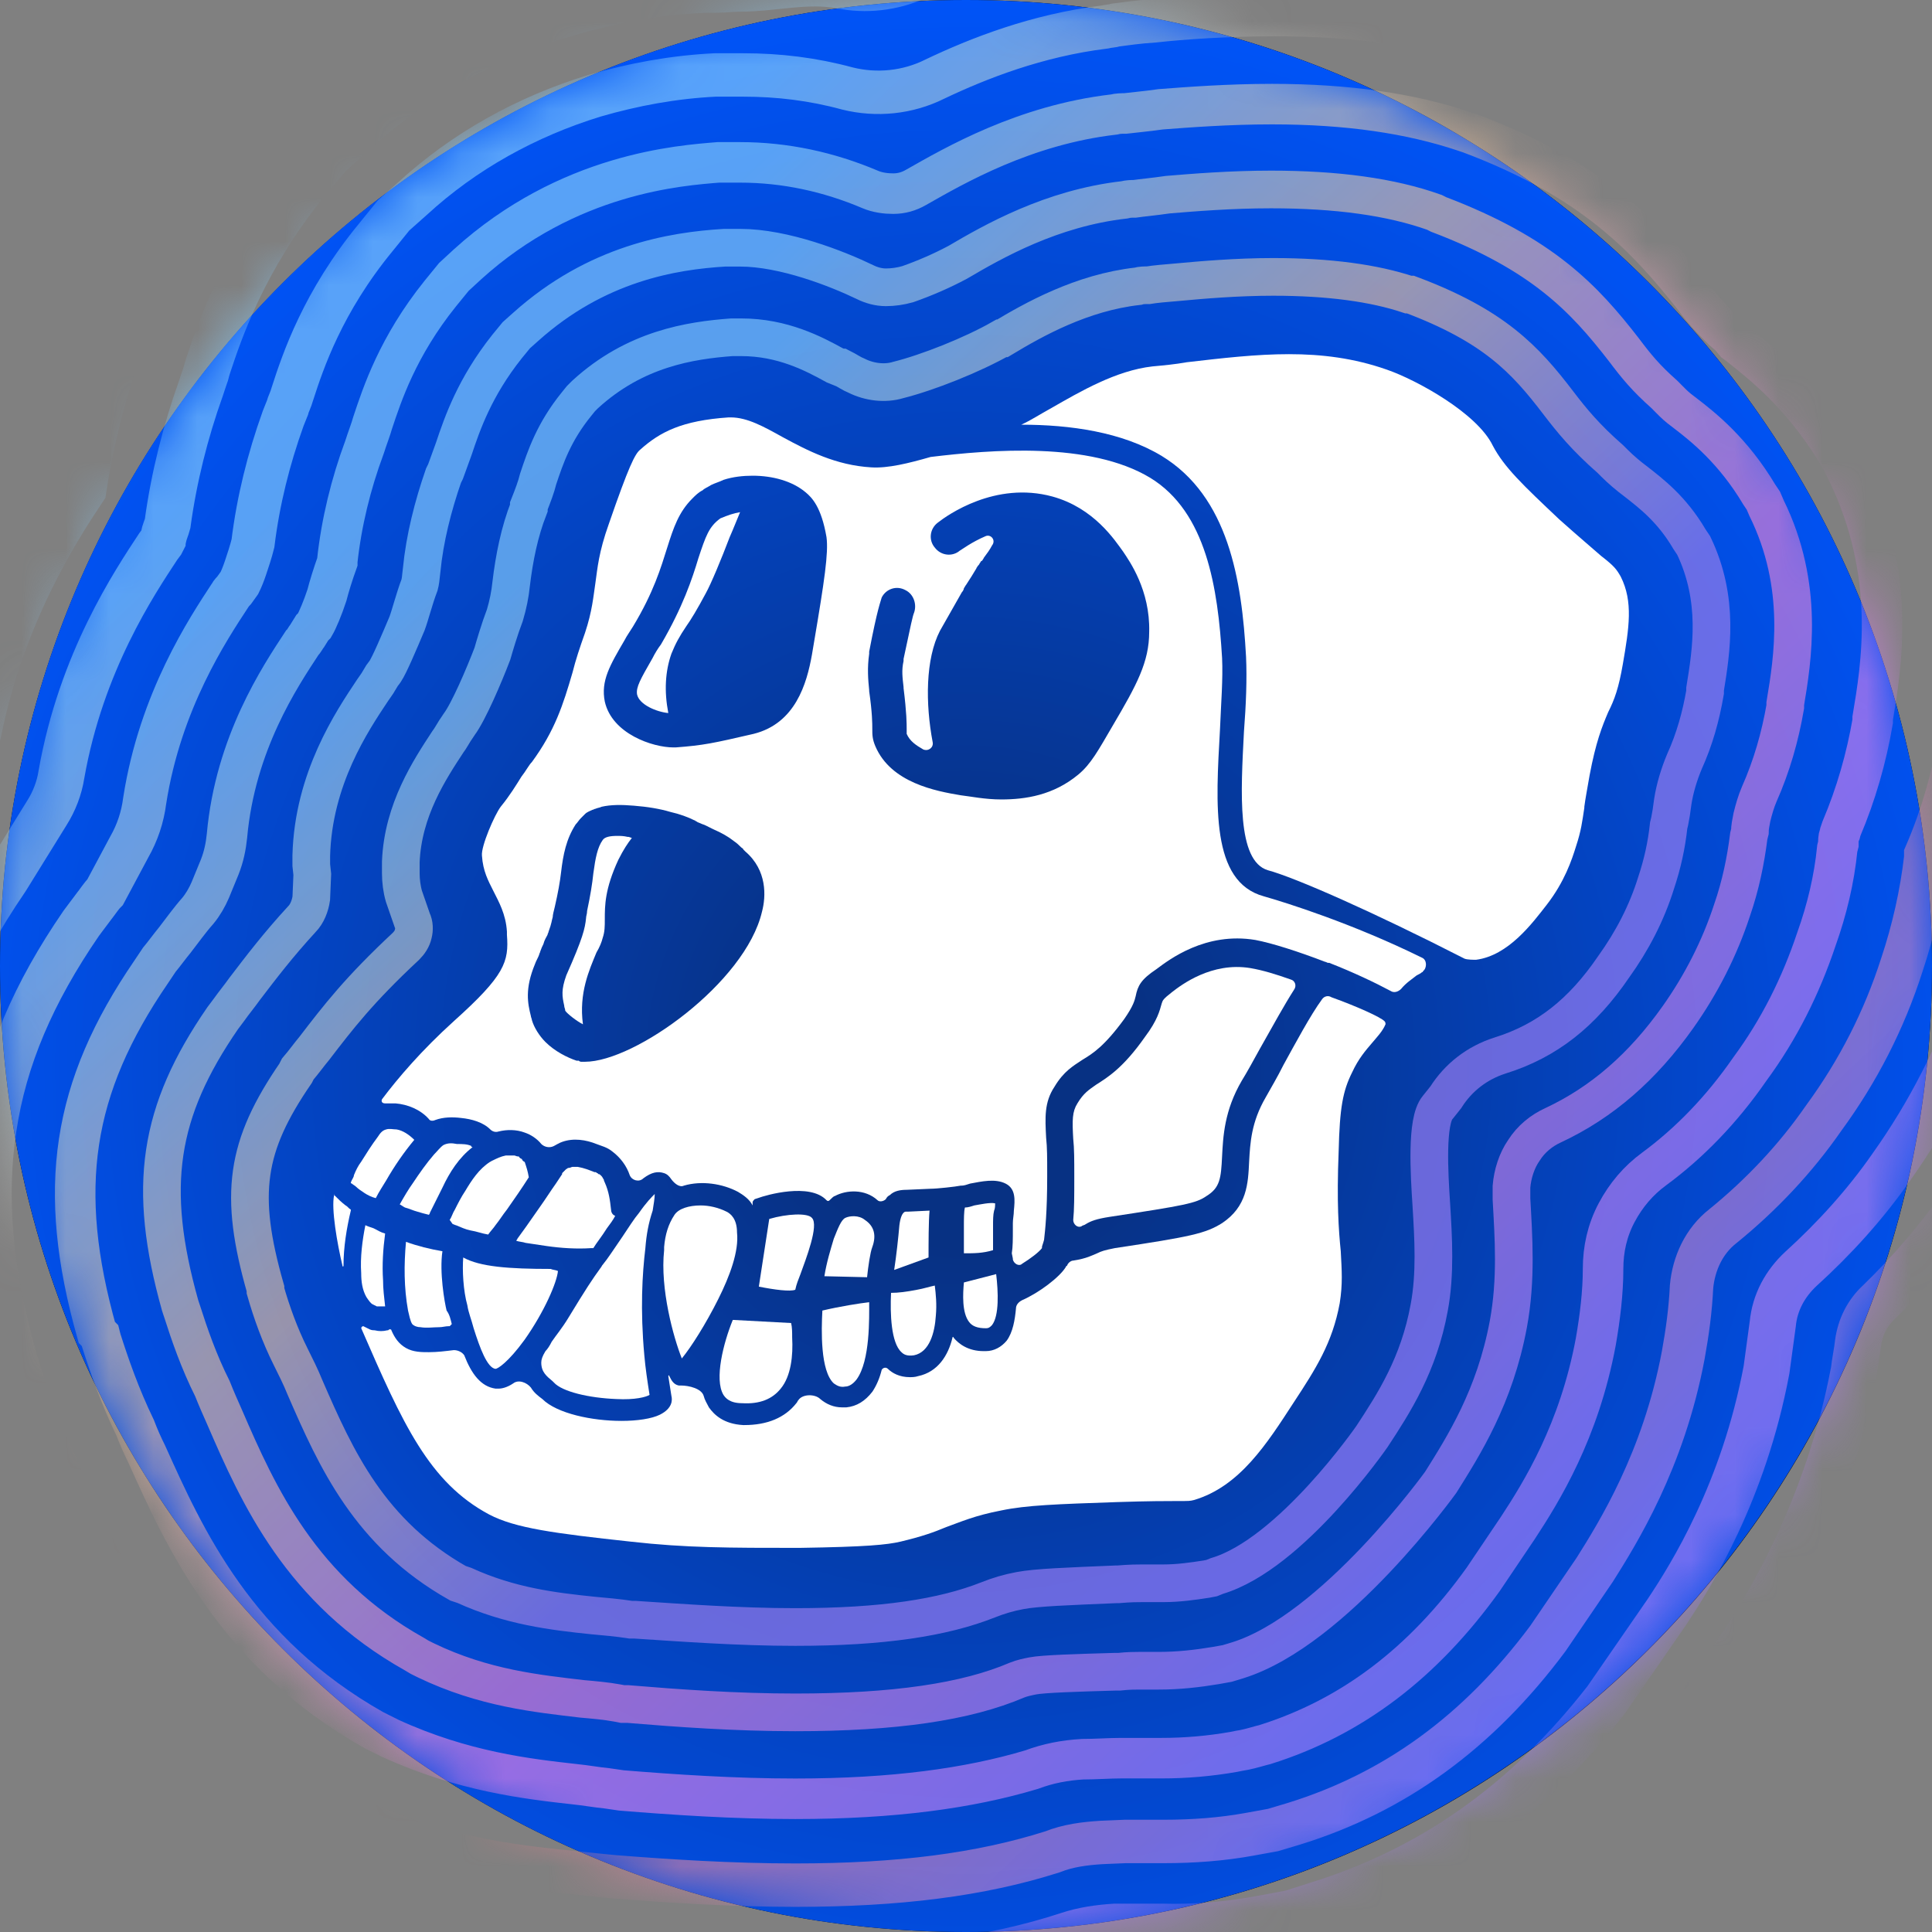 <svg width="44" height="44" viewBox="0 0 44 44" fill="none" xmlns="http://www.w3.org/2000/svg">
<rect x="0" y="0" width="44" height="44" fill="#808080" stroke="none"/>
<path d="M0 22C0 9.85 9.85 0 22 0V0C34.15 0 44 9.85 44 22V22C44 34.15 34.15 44 22 44V44C9.85 44 0 34.15 0 22V22Z" fill="black"/>
<path d="M44 22C44 9.838 34.138 0 22 0C9.838 0 0 9.838 0 22C0 34.138 9.838 44 22 44C34.138 44 44 34.138 44 22Z" fill="url(#paint0_radial_8111_71880)"/>
<path d="M36.959 15.125C36.865 15.67 36.77 15.931 36.627 16.215C36.485 16.547 36.343 16.903 36.201 17.662C36.153 17.946 36.106 18.183 36.082 18.373V18.397C36.035 18.705 36.011 18.918 35.893 19.274C35.798 19.582 35.632 20.08 35.229 20.601C34.897 21.028 34.352 21.763 33.617 21.858C33.546 21.858 33.427 21.858 33.356 21.834C31.27 20.767 29.492 19.985 28.875 19.819C28.164 19.606 28.259 18.041 28.33 16.666C28.378 16.05 28.401 15.457 28.378 14.959C28.283 13.205 27.974 11.308 26.457 10.384C25.556 9.838 24.371 9.672 23.257 9.672C23.47 9.578 23.684 9.435 23.944 9.293C24.608 8.914 25.414 8.44 26.244 8.345C26.505 8.321 26.765 8.297 27.026 8.25C28.662 8.06 30.084 7.894 31.578 8.416C32.266 8.653 33.641 9.412 33.996 10.147C34.257 10.644 34.684 11.047 35.513 11.83C35.964 12.233 36.248 12.47 36.462 12.659C36.77 12.897 36.817 12.968 36.912 13.134C37.197 13.703 37.102 14.295 36.959 15.125Z" fill="white"/>
<path d="M29.397 22.308C29.492 22.332 29.539 22.45 29.468 22.545C29.255 22.877 28.994 23.351 28.686 23.897C28.543 24.157 28.401 24.418 28.283 24.608C27.88 25.295 27.856 25.888 27.832 26.338C27.808 26.836 27.785 27.05 27.477 27.239C27.239 27.405 26.979 27.453 25.272 27.713C24.964 27.761 24.845 27.808 24.727 27.879C24.703 27.903 24.655 27.903 24.632 27.927C24.537 27.974 24.442 27.879 24.442 27.785C24.466 27.547 24.466 27.239 24.466 26.836V26.765C24.466 26.433 24.466 26.149 24.442 25.935C24.418 25.509 24.418 25.319 24.537 25.129C24.679 24.892 24.798 24.821 24.964 24.703C25.224 24.537 25.58 24.323 26.078 23.612C26.362 23.233 26.41 23.019 26.457 22.854C26.481 22.782 26.481 22.759 26.694 22.593C26.908 22.427 27.595 21.905 28.472 22.047C28.757 22.095 29.065 22.19 29.397 22.308Z" fill="white"/>
<path d="M22.592 30.179C22.545 30.226 22.521 30.25 22.45 30.25C22.261 30.25 22.142 30.203 22.071 30.108C21.905 29.894 21.929 29.468 21.952 29.207L22.687 29.017C22.735 29.42 22.758 29.965 22.592 30.179Z" fill="white"/>
<path d="M22.64 27.571C22.616 27.666 22.616 27.785 22.616 27.927C22.616 27.974 22.616 28.022 22.616 28.069C22.616 28.188 22.616 28.377 22.616 28.472C22.379 28.543 22.189 28.543 21.952 28.543C21.952 28.472 21.952 28.354 21.952 28.282C21.952 28.235 21.952 28.164 21.952 28.116C21.952 28.045 21.952 27.998 21.952 27.927C21.952 27.785 21.952 27.571 21.976 27.5C22.047 27.5 22.118 27.476 22.189 27.453C22.331 27.429 22.545 27.381 22.663 27.405C22.663 27.453 22.663 27.524 22.64 27.571Z" fill="white"/>
<path d="M21.313 29.965C21.289 30.345 21.171 30.795 20.815 30.866C20.649 30.89 20.578 30.843 20.53 30.795C20.293 30.582 20.27 29.918 20.293 29.444C20.459 29.444 20.649 29.42 20.886 29.373C21.028 29.349 21.171 29.302 21.289 29.278C21.313 29.468 21.337 29.705 21.313 29.965Z" fill="white"/>
<path d="M21.147 28.638L20.364 28.922C20.412 28.614 20.459 28.188 20.483 27.903C20.506 27.713 20.554 27.642 20.578 27.619C20.578 27.619 20.601 27.595 20.625 27.595C20.625 27.595 20.625 27.595 20.649 27.595H20.672L21.17 27.571C21.147 27.808 21.147 28.33 21.147 28.638Z" fill="white"/>
<path d="M19.866 28.401C19.819 28.519 19.771 28.851 19.747 29.088L18.775 29.065C18.823 28.756 18.918 28.448 18.989 28.211C19.084 27.974 19.155 27.785 19.25 27.737C19.344 27.69 19.558 27.666 19.7 27.785C19.913 27.927 19.961 28.14 19.866 28.401Z" fill="white"/>
<path d="M19.511 31.412C19.44 31.506 19.345 31.578 19.25 31.578C19.131 31.601 19.06 31.554 18.989 31.506C18.681 31.222 18.705 30.297 18.729 29.847C19.131 29.752 19.582 29.681 19.795 29.657C19.795 30.013 19.819 30.985 19.511 31.412Z" fill="white"/>
<path d="M18.23 29.017C18.183 29.136 18.136 29.254 18.112 29.373C17.993 29.42 17.638 29.373 17.282 29.302L17.519 27.761C17.922 27.642 18.396 27.619 18.491 27.737C18.657 27.903 18.349 28.685 18.23 29.017Z" fill="white"/>
<path d="M17.78 31.625C17.59 31.862 17.306 31.981 16.903 31.957C16.618 31.957 16.523 31.838 16.476 31.767C16.263 31.412 16.476 30.582 16.689 30.06L18.017 30.131C18.041 30.226 18.041 30.345 18.041 30.463C18.064 30.866 18.017 31.34 17.78 31.625Z" fill="white"/>
<path d="M28.78 20.412C27.571 20.08 27.689 18.325 27.784 16.619C27.808 16.026 27.855 15.457 27.832 14.983C27.737 13.394 27.476 11.664 26.196 10.882C24.821 10.052 22.569 10.241 21.194 10.407C20.696 10.55 20.222 10.668 19.843 10.644C19.037 10.597 18.396 10.265 17.828 9.957C17.401 9.72 17.021 9.506 16.642 9.506C16.618 9.506 16.595 9.506 16.595 9.506C15.528 9.578 15.03 9.838 14.58 10.241C14.461 10.336 14.319 10.621 13.868 11.925C13.631 12.588 13.608 12.944 13.56 13.276C13.513 13.584 13.489 13.916 13.323 14.414C13.205 14.746 13.11 15.03 13.039 15.315C12.825 16.05 12.636 16.642 12.114 17.354C12.043 17.425 11.972 17.567 11.877 17.685C11.758 17.875 11.616 18.112 11.403 18.373C11.261 18.562 10.953 19.274 10.976 19.487C11 19.843 11.118 20.056 11.237 20.293C11.355 20.53 11.521 20.815 11.545 21.218V21.289C11.592 21.905 11.498 22.213 10.336 23.256C9.601 23.92 9.056 24.56 8.7 25.035C8.677 25.082 8.7 25.129 8.771 25.129C8.795 25.129 8.795 25.129 8.795 25.129C8.819 25.129 8.843 25.129 8.866 25.129C8.89 25.129 8.914 25.129 8.937 25.129C8.961 25.129 8.985 25.129 9.008 25.129C9.293 25.153 9.577 25.272 9.767 25.485C9.791 25.532 9.862 25.532 9.909 25.509C10.099 25.438 10.312 25.438 10.502 25.461C10.739 25.485 11 25.556 11.166 25.722C11.213 25.769 11.284 25.793 11.355 25.769C11.545 25.722 11.758 25.722 11.948 25.793C12.09 25.84 12.233 25.935 12.328 26.054C12.399 26.125 12.517 26.149 12.612 26.101C12.659 26.078 12.73 26.03 12.802 26.006C13.062 25.912 13.347 25.959 13.584 26.054C13.703 26.101 13.821 26.125 13.94 26.22C14.129 26.362 14.271 26.552 14.342 26.765C14.39 26.884 14.556 26.931 14.651 26.836C14.84 26.694 14.983 26.67 15.125 26.718C15.196 26.741 15.243 26.789 15.291 26.86C15.362 26.955 15.48 27.05 15.575 27.002C15.978 26.884 16.453 26.955 16.808 27.144C16.927 27.215 17.069 27.31 17.14 27.453V27.381C17.14 27.358 17.164 27.334 17.187 27.31L17.259 27.287C17.448 27.215 18.444 26.931 18.823 27.334C18.847 27.358 18.871 27.358 18.894 27.334C18.942 27.287 18.989 27.239 19.013 27.239C19.274 27.097 19.7 27.073 19.985 27.334C20.032 27.381 20.127 27.358 20.174 27.31C20.198 27.263 20.222 27.239 20.269 27.215C20.364 27.121 20.506 27.097 20.649 27.097L21.194 27.073C21.336 27.073 21.763 27.026 21.881 27.002H21.905C21.953 27.002 22.024 26.979 22.095 26.955C22.355 26.907 22.664 26.836 22.901 26.955C23.138 27.073 23.114 27.334 23.09 27.571C23.09 27.666 23.067 27.761 23.067 27.856C23.067 27.903 23.067 27.95 23.067 27.998C23.067 28.211 23.067 28.401 23.043 28.543L23.067 28.662C23.067 28.662 23.067 28.662 23.067 28.685C23.09 28.78 23.209 28.851 23.28 28.78C23.47 28.662 23.659 28.519 23.73 28.425V28.401C23.73 28.377 23.754 28.33 23.778 28.235C23.802 28.022 23.849 27.619 23.849 26.789C23.849 26.741 23.849 26.718 23.849 26.694C23.849 26.386 23.849 26.125 23.825 25.912C23.802 25.461 23.778 25.106 24.015 24.75C24.228 24.394 24.442 24.276 24.655 24.134C24.892 23.991 25.153 23.825 25.603 23.209C25.817 22.901 25.84 22.782 25.864 22.688C25.912 22.45 25.983 22.308 26.338 22.071C26.623 21.858 27.453 21.218 28.59 21.407C28.97 21.479 29.562 21.668 30.179 21.905C30.203 21.905 30.226 21.929 30.25 21.929H30.274C30.819 22.142 31.317 22.379 31.672 22.569C31.743 22.616 31.838 22.593 31.909 22.522C32.028 22.379 32.146 22.308 32.265 22.213C32.312 22.19 32.36 22.166 32.383 22.142C32.407 22.142 32.407 22.119 32.407 22.119C32.502 22.047 32.502 21.858 32.383 21.81C30.795 21.028 29.278 20.554 28.78 20.412ZM17.353 20.767C16.974 22.379 14.461 24.181 13.323 24.181H13.299C13.276 24.181 13.252 24.181 13.252 24.181C13.228 24.181 13.205 24.181 13.181 24.157C13.157 24.157 13.157 24.157 13.133 24.157C12.92 24.086 12.636 23.944 12.422 23.731C12.28 23.588 12.162 23.399 12.114 23.233C12.114 23.209 12.09 23.162 12.09 23.138C12.019 22.854 11.948 22.522 12.185 21.953C12.209 21.881 12.256 21.81 12.28 21.739C12.28 21.715 12.304 21.692 12.304 21.668C12.328 21.597 12.351 21.55 12.375 21.502C12.399 21.407 12.446 21.336 12.47 21.289C12.47 21.265 12.493 21.241 12.493 21.218C12.565 21.028 12.565 20.957 12.588 20.886C12.588 20.838 12.612 20.744 12.636 20.649C12.707 20.34 12.754 20.08 12.778 19.866C12.825 19.463 12.896 19.108 13.11 18.776C13.157 18.729 13.181 18.681 13.228 18.634C13.252 18.61 13.252 18.61 13.276 18.586C13.299 18.562 13.299 18.562 13.323 18.539C13.371 18.491 13.442 18.468 13.489 18.444C13.513 18.444 13.537 18.42 13.56 18.42C13.608 18.397 13.655 18.397 13.703 18.373C13.916 18.325 14.153 18.325 14.437 18.349C14.746 18.373 15.03 18.42 15.267 18.491C15.48 18.539 15.67 18.61 15.812 18.681C15.836 18.681 15.836 18.705 15.86 18.705C15.883 18.729 15.907 18.729 15.955 18.752C16.002 18.776 16.026 18.776 16.073 18.8C16.121 18.823 16.168 18.847 16.215 18.871L16.263 18.894C16.429 18.965 16.595 19.06 16.713 19.155C16.784 19.203 16.832 19.25 16.879 19.297C16.903 19.321 16.927 19.321 16.927 19.345C16.95 19.369 16.95 19.369 16.974 19.392C17.472 19.819 17.448 20.412 17.353 20.767ZM18.539 14.627L18.491 14.912C18.373 15.575 18.112 16.476 17.164 16.713C16.239 16.927 16.026 16.974 15.386 17.022C15.362 17.022 15.362 17.022 15.338 17.022C14.864 17.022 13.94 16.713 13.774 15.979C13.679 15.504 13.892 15.149 14.224 14.58C14.271 14.485 14.342 14.39 14.414 14.272C14.888 13.489 15.054 12.92 15.196 12.47C15.338 12.019 15.457 11.664 15.765 11.356C15.836 11.284 15.907 11.213 16.002 11.166C16.049 11.118 16.121 11.095 16.192 11.047C16.287 11 16.381 10.976 16.476 10.929C16.689 10.858 16.927 10.834 17.14 10.834C17.59 10.834 18.041 10.953 18.349 11.213C18.491 11.332 18.705 11.545 18.823 12.233C18.871 12.588 18.776 13.229 18.539 14.627ZM25.343 16.524C25.011 17.093 24.845 17.401 24.56 17.638C23.991 18.112 23.351 18.207 22.806 18.207C22.427 18.207 22.095 18.136 21.881 18.112C21.312 18.017 20.293 17.828 19.937 16.998C19.866 16.832 19.866 16.737 19.866 16.595C19.866 16.476 19.866 16.239 19.795 15.741V15.718C19.771 15.481 19.748 15.22 19.795 14.888V14.841C19.985 13.845 20.056 13.703 20.08 13.608C20.174 13.418 20.412 13.323 20.625 13.442C20.814 13.537 20.886 13.774 20.814 13.963C20.791 14.011 20.743 14.224 20.578 15.007V15.054C20.53 15.267 20.554 15.433 20.578 15.647V15.67C20.649 16.239 20.649 16.476 20.649 16.619C20.649 16.642 20.649 16.666 20.649 16.69V16.713C20.72 16.879 20.862 16.974 21.028 17.069C21.146 17.116 21.265 17.022 21.241 16.903C21.075 16.026 21.075 15.007 21.407 14.366C21.526 14.153 21.715 13.821 21.905 13.489C21.929 13.466 21.953 13.418 21.953 13.394C21.976 13.371 21.976 13.347 22 13.323C22.095 13.181 22.166 13.062 22.237 12.944C22.237 12.92 22.261 12.92 22.261 12.897L22.284 12.873C22.308 12.849 22.308 12.825 22.332 12.802C22.332 12.802 22.332 12.778 22.355 12.778L22.379 12.754C22.379 12.731 22.403 12.731 22.403 12.707C22.474 12.612 22.545 12.517 22.593 12.422C22.687 12.304 22.569 12.162 22.45 12.209C22.118 12.351 21.905 12.517 21.858 12.541C21.692 12.683 21.431 12.659 21.289 12.47C21.146 12.304 21.17 12.043 21.36 11.901C21.573 11.735 22.664 10.953 23.968 11.308C24.916 11.569 25.39 12.304 25.58 12.565C25.722 12.778 26.196 13.442 26.172 14.39C26.172 15.078 25.888 15.599 25.343 16.524Z" fill="white"/>
<path d="M16.855 11.664C16.784 11.83 16.713 12.019 16.618 12.233C16.429 12.731 16.192 13.3 16.073 13.513C15.883 13.869 15.741 14.106 15.623 14.272C15.48 14.485 15.386 14.651 15.291 14.888C15.149 15.291 15.125 15.741 15.22 16.239C14.959 16.215 14.556 16.05 14.508 15.812C14.485 15.647 14.579 15.481 14.864 14.983C14.911 14.888 14.982 14.769 15.054 14.675C15.552 13.821 15.765 13.181 15.907 12.707C16.073 12.209 16.144 11.996 16.405 11.806C16.571 11.735 16.713 11.688 16.855 11.664Z" fill="white"/>
<path d="M16.358 29.586C16.073 30.155 15.742 30.677 15.528 30.938C15.338 30.463 15.03 29.349 15.125 28.472C15.125 28.448 15.125 28.425 15.125 28.401C15.149 28.116 15.22 27.879 15.362 27.666C15.457 27.524 15.694 27.453 15.955 27.453C16.145 27.453 16.358 27.5 16.547 27.595C16.642 27.642 16.785 27.761 16.785 28.069C16.832 28.496 16.619 29.065 16.358 29.586Z" fill="white"/>
<path d="M31.53 23.256C31.554 23.28 31.554 23.304 31.554 23.328C31.483 23.494 31.364 23.612 31.246 23.754C31.104 23.92 30.938 24.11 30.796 24.418C30.582 24.845 30.511 25.224 30.487 26.22C30.44 27.381 30.487 28.021 30.535 28.496C30.558 28.946 30.582 29.231 30.511 29.681C30.345 30.582 29.966 31.175 29.468 31.933C28.852 32.881 28.235 33.853 27.192 34.162C27.097 34.185 27.097 34.185 26.813 34.185C26.576 34.185 26.173 34.185 25.438 34.209C24.063 34.256 23.375 34.28 22.806 34.399C22.19 34.517 21.882 34.66 21.55 34.778C21.265 34.897 21.005 34.991 20.507 35.11C20.198 35.181 19.748 35.228 18.207 35.252C16.595 35.252 15.623 35.252 14.367 35.11C12.612 34.92 11.735 34.802 11.143 34.493C9.768 33.759 9.175 32.431 8.227 30.25C8.227 30.226 8.25 30.203 8.274 30.203C8.321 30.226 8.369 30.25 8.416 30.274C8.464 30.297 8.511 30.297 8.535 30.297C8.63 30.321 8.724 30.321 8.819 30.297C8.843 30.297 8.843 30.297 8.867 30.274C8.89 30.274 8.914 30.274 8.914 30.297C8.985 30.463 9.08 30.606 9.246 30.7C9.412 30.795 9.602 30.795 9.768 30.795C9.957 30.795 10.147 30.771 10.336 30.748C10.431 30.748 10.526 30.795 10.573 30.866C10.739 31.293 10.953 31.578 11.285 31.625C11.309 31.625 11.332 31.625 11.356 31.625C11.427 31.625 11.546 31.601 11.688 31.506C11.806 31.412 11.996 31.483 12.091 31.601C12.162 31.72 12.257 31.791 12.352 31.862C12.684 32.194 13.489 32.36 14.153 32.36C14.509 32.36 14.841 32.312 15.03 32.218C15.315 32.075 15.315 31.886 15.291 31.791C15.268 31.649 15.244 31.483 15.22 31.34C15.22 31.317 15.244 31.317 15.244 31.34C15.291 31.435 15.339 31.53 15.457 31.554C15.481 31.554 15.481 31.554 15.505 31.554C15.694 31.554 15.979 31.625 16.026 31.791C16.05 31.886 16.097 31.957 16.145 32.052C16.263 32.218 16.477 32.431 16.927 32.455H16.951C17.472 32.455 17.875 32.289 18.136 31.957C18.16 31.933 18.16 31.91 18.183 31.886C18.278 31.744 18.563 31.744 18.681 31.862C18.823 31.981 18.989 32.052 19.179 32.052C19.203 32.052 19.25 32.052 19.274 32.052C19.511 32.028 19.701 31.91 19.867 31.696C19.962 31.554 20.033 31.388 20.08 31.198C20.104 31.151 20.175 31.127 20.222 31.175C20.317 31.269 20.483 31.364 20.72 31.364C20.767 31.364 20.839 31.364 20.91 31.34C21.36 31.246 21.597 30.866 21.692 30.463C21.692 30.44 21.716 30.44 21.716 30.463C21.834 30.606 22.048 30.771 22.403 30.771C22.427 30.771 22.451 30.771 22.451 30.771C22.64 30.771 22.806 30.677 22.925 30.535C23.067 30.345 23.114 30.06 23.138 29.8C23.138 29.728 23.186 29.657 23.28 29.61C23.66 29.444 24.134 29.088 24.276 28.851C24.276 28.851 24.276 28.828 24.3 28.828C24.323 28.756 24.395 28.709 24.442 28.709C24.75 28.662 24.869 28.59 24.987 28.543C25.082 28.496 25.153 28.472 25.39 28.425C27.121 28.164 27.453 28.093 27.832 27.856C28.401 27.476 28.425 26.955 28.448 26.457C28.472 26.03 28.496 25.556 28.828 24.987C28.946 24.774 29.089 24.537 29.231 24.252C29.492 23.778 29.847 23.114 30.108 22.759C30.155 22.688 30.25 22.664 30.321 22.711C30.914 22.925 31.436 23.162 31.53 23.256Z" fill="white"/>
<path d="M14.698 28.425C14.627 29.017 14.579 29.823 14.674 30.866C14.698 31.151 14.745 31.459 14.793 31.767C14.722 31.815 14.461 31.886 14.034 31.862C13.418 31.838 12.801 31.696 12.612 31.483L12.588 31.459C12.446 31.34 12.327 31.246 12.327 31.032C12.327 30.961 12.351 30.89 12.422 30.772C12.469 30.724 12.517 30.653 12.564 30.558C12.659 30.416 12.801 30.25 12.944 30.013C13.347 29.349 13.489 29.136 13.678 28.875C13.702 28.851 13.702 28.828 13.726 28.804C13.844 28.662 13.963 28.472 14.176 28.164C14.319 27.951 14.437 27.761 14.556 27.619C14.722 27.381 14.84 27.263 14.911 27.192C14.911 27.287 14.887 27.429 14.864 27.571C14.769 27.856 14.722 28.116 14.698 28.425Z" fill="white"/>
<path d="M14.39 19.084C14.39 19.108 14.39 19.108 14.39 19.084C14.296 19.203 14.201 19.345 14.082 19.582C13.774 20.246 13.774 20.625 13.774 20.933C13.774 21.099 13.774 21.218 13.726 21.36C13.703 21.455 13.655 21.573 13.584 21.692C13.418 22.095 13.181 22.616 13.276 23.328C13.134 23.256 12.921 23.09 12.873 23.019C12.873 22.972 12.849 22.948 12.849 22.901C12.802 22.688 12.778 22.545 12.897 22.213C13.276 21.36 13.323 21.146 13.347 20.91C13.347 20.862 13.371 20.815 13.371 20.744C13.442 20.412 13.489 20.127 13.513 19.89C13.561 19.535 13.608 19.297 13.726 19.131C13.774 19.06 13.893 19.037 14.058 19.037C14.13 19.037 14.201 19.037 14.296 19.06H14.319C14.39 19.084 14.39 19.084 14.39 19.084Z" fill="white"/>
<path d="M13.916 27.547C13.892 27.334 13.869 27.144 13.774 26.931C13.774 26.931 13.75 26.884 13.75 26.86C13.726 26.836 13.726 26.812 13.703 26.789L13.679 26.765C13.655 26.741 13.655 26.741 13.632 26.741L13.608 26.718C13.584 26.718 13.584 26.694 13.56 26.694H13.537C13.418 26.647 13.3 26.599 13.158 26.575C13.134 26.575 13.11 26.575 13.11 26.575C13.086 26.575 13.086 26.575 13.063 26.575H13.039C13.015 26.575 12.992 26.599 12.944 26.599C12.92 26.599 12.92 26.623 12.897 26.623L12.873 26.647C12.849 26.67 12.849 26.67 12.826 26.694L12.802 26.718V26.741C12.755 26.812 12.707 26.884 12.66 26.955C12.541 27.121 12.423 27.31 12.304 27.476C12.185 27.642 12.091 27.785 11.972 27.95C11.901 28.045 11.854 28.116 11.783 28.211C11.783 28.235 11.759 28.235 11.759 28.259C11.83 28.282 11.901 28.282 11.972 28.306C12.138 28.33 12.304 28.354 12.446 28.377C12.778 28.425 13.134 28.448 13.466 28.425C13.489 28.425 13.489 28.425 13.513 28.425C13.584 28.306 13.703 28.164 13.821 27.974C13.892 27.879 13.963 27.785 14.011 27.69C13.94 27.666 13.916 27.595 13.916 27.547Z" fill="white"/>
<path d="M12.707 28.946C12.683 29.207 12.399 29.871 11.948 30.511C11.569 31.032 11.332 31.175 11.284 31.175C11.095 31.151 10.929 30.7 10.787 30.25C10.739 30.06 10.668 29.894 10.644 29.729C10.55 29.397 10.526 28.922 10.55 28.638C10.929 28.851 11.593 28.899 12.541 28.899C12.588 28.922 12.659 28.922 12.707 28.946Z" fill="white"/>
<path d="M12.043 26.812C11.877 27.073 11.711 27.31 11.545 27.547C11.45 27.666 11.379 27.785 11.284 27.903C11.237 27.974 11.166 28.045 11.118 28.116C10.976 28.093 10.858 28.045 10.715 28.022C10.597 27.998 10.502 27.951 10.383 27.903C10.36 27.903 10.336 27.879 10.312 27.879C10.289 27.856 10.265 27.808 10.241 27.785C10.289 27.713 10.312 27.619 10.36 27.547C10.431 27.405 10.502 27.263 10.597 27.121C10.739 26.884 10.905 26.623 11.166 26.457C11.19 26.457 11.19 26.433 11.213 26.433C11.308 26.386 11.403 26.338 11.521 26.315C11.545 26.315 11.616 26.315 11.664 26.315H11.687C11.687 26.315 11.687 26.315 11.711 26.315C11.735 26.315 11.758 26.338 11.806 26.338C11.806 26.338 11.83 26.338 11.83 26.362C11.853 26.386 11.877 26.386 11.901 26.41C11.853 26.386 11.948 26.481 11.948 26.457C11.995 26.599 12.019 26.67 12.043 26.812Z" fill="white"/>
<path d="M10.763 26.125C10.455 26.362 10.241 26.694 10.075 27.05C9.981 27.239 9.886 27.429 9.791 27.619C9.791 27.642 9.767 27.666 9.767 27.666C9.672 27.642 9.578 27.619 9.507 27.595C9.412 27.571 9.317 27.524 9.222 27.5C9.175 27.476 9.151 27.453 9.104 27.429C9.198 27.263 9.293 27.097 9.412 26.931C9.554 26.718 9.72 26.481 9.886 26.291C9.957 26.22 10.028 26.125 10.099 26.078C10.194 26.03 10.289 26.03 10.407 26.054C10.526 26.054 10.645 26.054 10.739 26.101C10.716 26.101 10.739 26.125 10.763 26.125Z" fill="white"/>
<path d="M10.289 30.155C10.265 30.179 10.265 30.179 10.242 30.203H10.218C10.147 30.203 10.076 30.226 10.005 30.226C9.862 30.226 9.72 30.25 9.578 30.226C9.507 30.226 9.436 30.203 9.388 30.155C9.341 30.084 9.317 29.942 9.293 29.847C9.199 29.326 9.199 28.804 9.246 28.282C9.507 28.377 9.791 28.448 10.076 28.496C10.005 28.97 10.123 29.657 10.171 29.847C10.242 29.942 10.265 30.06 10.289 30.155Z" fill="white"/>
<path d="M9.435 25.959C9.198 26.244 8.985 26.552 8.795 26.884C8.724 27.002 8.629 27.144 8.558 27.287C8.463 27.263 8.369 27.216 8.297 27.168C8.226 27.121 8.155 27.073 8.108 27.026C8.084 27.002 8.037 26.979 8.013 26.955C8.013 26.955 7.989 26.955 7.989 26.931C8.013 26.86 8.06 26.812 8.06 26.765C8.108 26.647 8.155 26.552 8.226 26.457C8.345 26.267 8.463 26.078 8.606 25.888C8.653 25.817 8.7 25.746 8.795 25.722C8.866 25.698 8.961 25.722 9.032 25.722C9.175 25.746 9.317 25.841 9.435 25.959Z" fill="white"/>
<path d="M7.61 27.215C7.634 27.192 7.61 27.192 7.61 27.215C7.705 27.31 7.776 27.381 7.871 27.453C7.918 27.476 7.942 27.524 7.989 27.547C7.989 27.547 7.989 27.547 7.989 27.571C7.894 27.974 7.823 28.401 7.823 28.828C7.823 28.851 7.8 28.851 7.8 28.828C7.681 28.33 7.539 27.524 7.61 27.215Z" fill="white"/>
<path d="M8.771 28.093C8.724 28.448 8.7 28.804 8.724 29.16C8.724 29.349 8.747 29.539 8.771 29.752C8.724 29.752 8.676 29.752 8.629 29.752H8.605H8.582C8.534 29.728 8.534 29.728 8.487 29.705C8.439 29.681 8.392 29.61 8.344 29.539C8.25 29.373 8.226 29.183 8.226 28.994C8.202 28.638 8.25 28.259 8.321 27.903C8.368 27.927 8.439 27.95 8.51 27.974C8.605 28.022 8.676 28.069 8.771 28.093Z" fill="white"/>
<mask id="mask0_8111_71880" style="mask-type:luminance" maskUnits="userSpaceOnUse" x="0" y="0" width="44" height="44">
<path d="M44 22C44 9.838 34.138 0 22 0C9.838 0 0 9.838 0 22C0 34.138 9.838 44 22 44C34.138 44 44 34.138 44 22Z" fill="white"/>
</mask>
<g mask="url(#mask0_8111_71880)">
<g opacity="0.8">
<path opacity="0.8" d="M18.112 46.584C16.5 46.584 14.983 46.489 13.703 46.394L13.347 46.371L12.992 46.323C12.826 46.3 12.636 46.276 12.423 46.252C11.19 46.11 8.89 45.873 6.354 44.688L5.951 44.498L5.595 44.285C0.712 41.535 -1.09 37.433 -2.086 35.228C-2.157 35.086 -2.228 34.92 -2.299 34.754C-2.797 33.735 -3.105 32.834 -3.366 31.981L-3.413 31.791L-3.461 31.601C-4.172 29.088 -4.338 26.931 -4.03 24.774C-3.698 22.616 -2.916 20.672 -1.517 18.61L-0.806 17.448C-0.663 17.211 -0.569 16.95 -0.498 16.69C0.048 13.987 1.28 12.067 1.897 11.142C2.063 10.028 2.347 8.938 2.727 7.871L2.774 7.705L2.845 7.539C2.845 7.515 2.869 7.468 2.893 7.397C3.177 6.567 3.817 4.647 5.453 2.608L6.069 1.897L6.709 1.328C8.321 -0.142 10.265 -1.233 12.352 -1.849C13.513 -2.205 14.722 -2.418 15.955 -2.489H16.074H16.239C16.453 -2.489 16.666 -2.513 16.856 -2.513C17.614 -2.513 18.373 -2.442 19.132 -2.323C19.606 -2.252 20.08 -2.3 20.53 -2.489C21.834 -3.034 23.186 -3.39 24.584 -3.58C24.703 -3.603 24.798 -3.603 24.893 -3.627C25.106 -3.651 25.462 -3.698 25.888 -3.746C26.623 -3.817 27.761 -3.912 28.97 -3.912C31.364 -3.912 33.427 -3.603 35.276 -2.963L35.442 -2.916L35.584 -2.869C39.662 -1.328 41.724 0.83 43.218 2.703L43.289 2.797L43.502 2.987C44.854 4.03 45.992 5.334 46.893 6.78L47.177 7.231L47.414 7.705C49.406 11.759 48.765 15.528 48.528 16.927L48.505 16.998C48.339 18.041 48.054 19.06 47.699 20.056C47.556 21.004 47.343 21.953 47.035 22.854C46.513 24.465 45.731 26.006 44.735 27.381C44.166 28.188 43.502 28.97 42.791 29.657C42.531 29.894 42.364 30.226 42.317 30.582C42.293 30.795 42.246 31.009 42.222 31.222C41.63 34.351 40.278 36.532 39.709 37.41L38.026 39.828C35.987 42.364 33.569 44.024 30.653 44.925L29.942 45.138L29.183 45.28C28.306 45.446 27.429 45.517 26.528 45.517C26.41 45.517 26.291 45.517 26.149 45.517H26.102H25.959H25.793C25.462 45.517 25.13 45.588 24.798 45.683C22.854 46.3 20.72 46.584 18.112 46.584Z" stroke="url(#paint1_linear_8111_71880)" stroke-width="1.055" stroke-miterlimit="10"/>
<path opacity="0.8" d="M18.112 44.901C16.571 44.901 15.078 44.806 13.845 44.711L13.561 44.688L13.276 44.64C13.086 44.616 12.873 44.593 12.66 44.569C11.451 44.45 9.459 44.213 7.231 43.17L6.899 43.004L6.591 42.838C2.252 40.444 0.664 36.864 -0.284 34.731C-0.355 34.588 -0.426 34.399 -0.521 34.233C-0.972 33.332 -1.256 32.478 -1.493 31.72L-1.541 31.554L-1.588 31.412C-2.204 29.16 -2.37 27.263 -2.086 25.39C-1.801 23.541 -1.09 21.81 0.142 20.009L1.067 18.515C1.233 18.254 1.352 17.946 1.399 17.638C1.849 15.078 3.058 13.276 3.604 12.446L3.675 12.351L3.699 12.304C3.699 12.28 3.722 12.257 3.722 12.233C3.746 12.114 3.793 12.019 3.817 11.925C3.959 10.882 4.22 9.838 4.576 8.843L4.623 8.7L4.671 8.558C4.694 8.511 4.694 8.463 4.742 8.321C5.002 7.539 5.548 5.903 6.97 4.149L7.492 3.532L8.013 3.058C9.412 1.778 11.095 0.83 12.897 0.308C13.94 3.35414e-05 14.983 -0.19 16.073 -0.237H16.168H16.311C16.5 -0.237 16.666 -0.261 16.832 -0.261C17.614 -0.261 18.373 -0.474 19.132 -0.332C19.724 -0.213 20.317 -0.284 20.862 -0.522C21.882 -0.972 23.257 -1.138 24.821 -1.351C24.94 -1.375 25.035 -1.375 25.106 -1.399C25.319 -1.422 25.651 -1.47 26.03 -1.494C26.718 -1.565 27.785 -1.636 28.946 -1.636C31.127 -1.636 32.977 -1.351 34.612 -0.806L34.755 -0.759L34.873 -0.711C38.477 0.664 40.255 2.466 41.653 4.244C41.724 4.338 41.819 4.433 41.843 4.481L41.867 4.504L42.127 4.741L42.151 4.789C43.36 5.713 44.38 6.851 45.162 8.132L45.399 8.511L45.589 8.914C47.295 12.399 46.774 15.599 46.537 16.951L46.513 17.022C46.347 18.017 46.087 18.966 45.731 19.914C45.612 20.815 45.399 21.715 45.114 22.569C44.64 23.991 43.953 25.343 43.076 26.576C42.483 27.429 41.772 28.211 41.013 28.899C40.658 29.231 40.42 29.657 40.373 30.155C40.326 30.511 40.278 30.843 40.231 31.198C39.709 33.972 38.524 35.869 37.955 36.722L36.58 38.713C34.755 41.06 32.597 42.578 29.989 43.384L29.397 43.573L28.757 43.692C27.998 43.834 27.216 43.905 26.457 43.882C26.339 43.882 26.22 43.882 26.102 43.882H26.078H26.007C26.007 43.882 25.983 43.882 25.936 43.882H25.793H25.651H25.39C25.035 43.905 24.679 43.953 24.323 44.071C22.593 44.64 20.578 44.901 18.112 44.901Z" stroke="url(#paint2_linear_8111_71880)" stroke-width="1.055" stroke-miterlimit="10"/>
<path opacity="0.8" d="M18.113 42.933C16.643 42.933 15.197 42.838 13.988 42.743L13.75 42.72L13.513 42.696C13.3 42.672 13.063 42.649 12.826 42.625C11.688 42.507 9.957 42.317 8.013 41.392L7.753 41.274L7.516 41.132C3.794 39.045 2.419 35.963 1.518 33.925C1.447 33.759 1.352 33.545 1.281 33.379C0.878 32.573 0.617 31.815 0.403 31.104L0.356 30.985L0.332 30.866C-0.213 28.922 -0.355 27.263 -0.118 25.698C0.119 24.11 0.759 22.616 1.85 21.028L1.992 20.838L2.134 20.649C2.229 20.53 2.3 20.412 2.395 20.317L2.94 19.297C3.13 18.965 3.248 18.61 3.296 18.231C3.651 15.955 4.742 14.319 5.24 13.56C5.263 13.513 5.311 13.466 5.334 13.442L5.453 13.276C5.5 13.181 5.548 13.062 5.595 12.92C5.643 12.778 5.714 12.565 5.761 12.375C5.88 11.403 6.117 10.455 6.449 9.53L6.496 9.412L6.544 9.293C6.567 9.198 6.615 9.127 6.662 8.961C6.899 8.226 7.35 6.875 8.559 5.405L8.962 4.907L9.388 4.528C10.574 3.438 11.996 2.655 13.537 2.181C14.438 1.92 15.339 1.754 16.287 1.707H16.358H16.477C16.619 1.707 16.761 1.707 16.927 1.707C17.733 1.707 18.515 1.802 19.298 2.015C19.962 2.181 20.673 2.11 21.289 1.802C22.285 1.328 23.613 0.806 25.153 0.616C25.248 0.593 25.343 0.593 25.414 0.569C25.604 0.545 25.912 0.498 26.291 0.474C26.931 0.403 27.951 0.332 29.018 0.332C30.962 0.332 32.597 0.569 34.044 1.067L34.138 1.114L34.233 1.162C37.552 2.418 39.022 4.054 40.16 5.5C40.421 5.808 40.444 5.856 40.61 6.022L40.824 6.211L40.895 6.306C41.44 6.733 42.554 7.61 43.526 9.198L43.716 9.506L43.882 9.815C45.328 12.731 44.878 15.386 44.664 16.666L44.641 16.737C44.498 17.662 44.237 18.586 43.858 19.463V19.535C43.763 20.364 43.574 21.194 43.313 21.976C42.91 23.233 42.317 24.394 41.535 25.461C40.895 26.386 40.112 27.215 39.235 27.927C39.022 28.093 38.856 28.306 38.737 28.543C38.619 28.78 38.548 29.041 38.524 29.302C38.5 29.823 38.429 30.345 38.334 30.866C37.884 33.261 36.841 34.92 36.319 35.75L35.253 37.315C33.664 39.448 31.768 40.823 29.468 41.535L28.994 41.677L28.472 41.772C27.832 41.89 27.169 41.938 26.505 41.938C26.41 41.938 26.291 41.938 26.173 41.938H26.149H26.031C26.007 41.938 25.959 41.938 25.841 41.938H25.722H25.628L25.082 41.961C24.703 41.985 24.324 42.032 23.968 42.175C22.332 42.696 20.459 42.933 18.113 42.933Z" stroke="url(#paint3_linear_8111_71880)" stroke-width="0.989" stroke-miterlimit="10"/>
<path opacity="0.8" d="M18.113 40.966C16.714 40.966 15.315 40.871 14.153 40.776L13.988 40.752L13.822 40.728C13.585 40.705 13.324 40.657 13.087 40.634C12.02 40.515 10.55 40.349 8.891 39.591L8.701 39.496L8.511 39.401C5.358 37.623 4.197 35.015 3.343 33.119C3.248 32.929 3.153 32.716 3.082 32.526C2.727 31.791 2.49 31.104 2.3 30.511L2.276 30.416L2.205 30.345C1.281 27.073 1.636 24.774 3.438 22.142L3.533 22L3.628 21.858C3.746 21.716 3.865 21.55 3.983 21.407C4.149 21.194 4.315 20.957 4.505 20.744C4.623 20.601 4.718 20.435 4.789 20.269L5.003 19.748C5.097 19.511 5.145 19.274 5.169 19.037C5.358 16.927 6.378 15.409 6.875 14.651C6.923 14.604 6.97 14.509 6.994 14.485L7.112 14.295L7.16 14.248C7.231 14.129 7.35 13.845 7.444 13.56C7.492 13.371 7.587 13.062 7.681 12.802V12.778C7.776 11.901 7.99 11.024 8.298 10.194L8.322 10.123L8.345 10.052C8.393 9.91 8.44 9.791 8.488 9.625C8.701 8.985 9.056 7.894 10.028 6.685L10.337 6.306L10.645 6.022C12.944 3.935 15.505 3.769 16.358 3.698H16.406H16.5C16.619 3.698 16.738 3.698 16.856 3.698C17.875 3.698 18.871 3.912 19.819 4.315C19.985 4.386 20.175 4.41 20.341 4.41C20.531 4.41 20.697 4.362 20.863 4.267C21.74 3.769 23.328 2.845 25.367 2.608C25.462 2.584 25.556 2.584 25.628 2.584C25.817 2.56 26.102 2.537 26.434 2.489C27.05 2.442 27.975 2.371 28.97 2.371C30.701 2.371 32.123 2.584 33.332 2.987L33.403 3.011L33.475 3.035C36.319 4.101 37.528 5.453 38.548 6.733C38.809 7.088 38.951 7.231 39.235 7.515L39.401 7.657L39.52 7.8L39.615 7.871C40.089 8.25 40.99 8.938 41.796 10.241L41.938 10.479L42.056 10.716C43.218 13.086 42.839 15.22 42.649 16.358V16.429C42.507 17.259 42.27 18.088 41.938 18.871L41.914 18.942C41.914 18.966 41.914 18.966 41.891 19.013C41.867 19.084 41.867 19.155 41.867 19.226L41.843 19.321C41.772 20.032 41.606 20.72 41.369 21.384C41.013 22.451 40.516 23.446 39.852 24.347C39.212 25.272 38.477 26.03 37.671 26.623C37.315 26.884 37.031 27.216 36.817 27.619C36.604 28.022 36.509 28.448 36.509 28.899C36.509 29.444 36.438 30.013 36.343 30.558C35.964 32.597 35.11 33.972 34.565 34.802L33.783 35.963C32.408 37.884 30.772 39.116 28.804 39.733L28.709 39.757C28.544 39.804 28.378 39.851 28.212 39.875L28.093 39.899C27.548 39.994 27.003 40.041 26.457 40.041C26.363 40.041 26.268 40.041 26.173 40.041H26.149C26.102 40.041 26.054 40.041 26.007 40.041C25.959 40.041 25.865 40.041 25.675 40.041H25.604H25.533C25.272 40.041 24.94 40.065 24.656 40.065C24.253 40.088 23.873 40.16 23.494 40.302C22.072 40.728 20.341 40.966 18.113 40.966Z" stroke="url(#paint4_linear_8111_71880)" stroke-width="0.923" stroke-miterlimit="10"/>
<path opacity="0.8" d="M18.112 38.998C16.761 38.998 15.434 38.903 14.296 38.808H14.177L14.059 38.785C13.798 38.737 13.513 38.713 13.252 38.69C12.257 38.571 11.024 38.453 9.696 37.812L9.554 37.741L9.436 37.67C6.852 36.224 5.88 34.043 5.121 32.289C5.026 32.075 4.931 31.862 4.837 31.625C4.528 31.009 4.315 30.392 4.149 29.871L4.125 29.8L4.102 29.729C3.343 27.026 3.604 25.319 5.074 23.185L5.145 23.091L5.216 22.996C5.334 22.83 5.453 22.688 5.571 22.522C5.951 22.024 6.33 21.526 6.875 20.933C6.994 20.815 7.065 20.625 7.089 20.459L7.112 19.914L7.089 19.701V19.487C7.136 17.733 8.013 16.429 8.487 15.718C8.535 15.647 8.606 15.552 8.63 15.504L8.701 15.386L8.772 15.291C8.867 15.149 9.08 14.651 9.27 14.2C9.341 14.011 9.436 13.632 9.554 13.323C9.578 13.229 9.578 13.205 9.602 12.991C9.673 12.257 9.862 11.522 10.1 10.834L10.123 10.787L10.147 10.739C10.218 10.55 10.265 10.407 10.336 10.218C10.526 9.649 10.811 8.819 11.546 7.894L11.759 7.634L11.972 7.444C13.584 5.998 15.315 5.713 16.5 5.642H16.548H16.595C16.69 5.642 16.761 5.642 16.856 5.642C17.852 5.642 19.061 6.116 19.701 6.425C19.843 6.496 20.009 6.543 20.175 6.543C20.341 6.543 20.507 6.519 20.673 6.472C21.076 6.33 21.455 6.164 21.811 5.974C22.617 5.5 23.944 4.741 25.604 4.552C25.699 4.528 25.77 4.528 25.841 4.528C26.007 4.504 26.268 4.481 26.599 4.433C27.168 4.386 28.022 4.315 28.946 4.315C30.44 4.315 31.673 4.481 32.668 4.836L32.716 4.86L32.763 4.884C35.134 5.785 36.082 6.804 36.983 7.966C37.268 8.345 37.481 8.606 37.908 8.985L38.002 9.08L38.097 9.175C38.192 9.269 38.287 9.341 38.382 9.412C38.785 9.72 39.472 10.265 40.065 11.261L40.16 11.403L40.231 11.569C41.108 13.347 40.824 15.03 40.658 16.026V16.097C40.539 16.785 40.349 17.448 40.065 18.088C39.994 18.254 39.946 18.42 39.899 18.61C39.875 18.729 39.852 18.847 39.852 18.942L39.828 19.037C39.757 19.606 39.638 20.175 39.449 20.72C39.164 21.597 38.737 22.427 38.216 23.162C37.41 24.3 36.485 25.106 35.371 25.627C35.11 25.746 34.873 25.935 34.707 26.196C34.541 26.433 34.446 26.741 34.423 27.026C34.423 27.144 34.423 27.239 34.423 27.31C34.47 28.164 34.541 29.136 34.352 30.155C34.043 31.815 33.332 32.929 32.811 33.759C32.811 33.759 30.393 37.125 28.188 37.812L27.951 37.884L27.69 37.931C27.263 38.002 26.837 38.05 26.386 38.05C26.315 38.05 26.22 38.05 26.125 38.05C26.078 38.05 26.007 38.05 25.936 38.05C25.841 38.05 25.699 38.05 25.485 38.073H25.438H25.39C24.537 38.097 23.755 38.121 23.518 38.168C23.399 38.192 23.28 38.216 23.162 38.263C22 38.761 20.365 38.998 18.112 38.998Z" stroke="url(#paint5_linear_8111_71880)" stroke-width="0.858" stroke-miterlimit="10"/>
<path opacity="0.8" d="M18.113 37.054C16.832 37.054 15.552 36.959 14.462 36.888H14.414H14.367C14.059 36.84 13.774 36.817 13.513 36.793C12.589 36.698 11.617 36.58 10.574 36.106L10.503 36.082L10.431 36.058C8.416 34.92 7.658 33.237 6.947 31.601C6.852 31.364 6.733 31.127 6.615 30.89C6.378 30.416 6.188 29.894 6.046 29.396V29.373V29.349C5.429 27.192 5.595 26.101 6.733 24.442L6.757 24.394L6.781 24.347C6.923 24.181 7.041 24.015 7.16 23.873C7.705 23.162 8.179 22.545 9.246 21.55C9.317 21.478 9.388 21.384 9.412 21.265C9.436 21.17 9.436 21.052 9.388 20.957L9.199 20.412C9.151 20.246 9.128 20.056 9.128 19.89V19.748V19.629C9.175 18.444 9.791 17.519 10.194 16.903C10.266 16.808 10.313 16.713 10.36 16.642L10.408 16.571L10.455 16.5C10.669 16.215 11.024 15.386 11.214 14.888C11.261 14.722 11.38 14.319 11.498 14.011C11.569 13.774 11.617 13.537 11.641 13.3C11.712 12.707 11.83 12.114 12.044 11.569V11.545V11.521C12.138 11.284 12.21 11.095 12.257 10.905C12.423 10.407 12.613 9.838 13.134 9.198L13.229 9.08L13.324 8.985C14.462 7.942 15.718 7.752 16.666 7.681H16.69H16.714C16.761 7.681 16.832 7.681 16.88 7.681C17.828 7.681 18.539 8.06 19.013 8.321L19.132 8.369H19.156C19.298 8.44 19.393 8.511 19.511 8.558C19.796 8.7 20.151 8.748 20.46 8.653C21.123 8.487 22.143 8.084 22.806 7.705H22.83C23.541 7.278 24.632 6.662 25.912 6.519C25.983 6.496 26.078 6.496 26.149 6.496C26.291 6.472 26.552 6.448 26.837 6.425C27.358 6.377 28.164 6.306 28.994 6.306C30.274 6.306 31.294 6.448 32.076 6.709H32.1H32.123C34.02 7.42 34.731 8.179 35.49 9.175C35.798 9.578 36.106 9.957 36.675 10.455L36.722 10.502L36.77 10.55C36.912 10.692 37.078 10.834 37.268 10.976C37.6 11.237 38.074 11.593 38.477 12.28L38.524 12.351L38.572 12.422C39.164 13.655 38.975 14.817 38.832 15.694V15.765C38.738 16.31 38.595 16.832 38.358 17.353C38.24 17.638 38.145 17.946 38.097 18.254C38.074 18.444 38.05 18.586 38.026 18.705L38.003 18.8C37.955 19.25 37.86 19.677 37.718 20.103C37.505 20.791 37.173 21.431 36.746 22.024C36.035 23.067 35.229 23.707 34.162 24.039C33.641 24.205 33.214 24.537 32.929 24.987L32.835 25.106L32.74 25.224C32.479 25.532 32.55 26.718 32.597 27.429C32.645 28.211 32.692 29.017 32.55 29.776C32.313 31.08 31.744 31.957 31.246 32.715C31.246 32.715 29.397 35.394 27.714 35.892L27.595 35.94L27.477 35.963C27.169 36.011 26.837 36.058 26.505 36.058C26.434 36.058 26.363 36.058 26.268 36.058C26.197 36.058 26.125 36.058 26.031 36.058C25.912 36.058 25.746 36.058 25.462 36.082H25.438H25.414C24.3 36.129 23.613 36.153 23.233 36.224C22.973 36.272 22.735 36.343 22.498 36.438C21.479 36.84 20.104 37.054 18.113 37.054Z" stroke="url(#paint6_linear_8111_71880)" stroke-width="0.858" stroke-miterlimit="10"/>
</g>
</g>
<defs>
<radialGradient id="paint0_radial_8111_71880" cx="0" cy="0" r="1" gradientUnits="userSpaceOnUse" gradientTransform="translate(22.001 24.298) rotate(90) scale(24.713)">
<stop offset="0.167" stop-color="#073183"/>
<stop offset="1" stop-color="#0054F9"/>
</radialGradient>
<linearGradient id="paint1_linear_8111_71880" x1="-3.081" y1="-4.946" x2="47.327" y2="47.959" gradientUnits="userSpaceOnUse">
<stop offset="0.206" stop-color="#89D0FF"/>
<stop offset="0.398" stop-color="#EBBF9A"/>
<stop offset="0.602" stop-color="#EB8280"/>
<stop offset="0.841" stop-color="#A281FF"/>
</linearGradient>
<linearGradient id="paint2_linear_8111_71880" x1="-1.126" y1="-2.67" x2="45.344" y2="46.303" gradientUnits="userSpaceOnUse">
<stop offset="0.206" stop-color="#89D0FF"/>
<stop offset="0.398" stop-color="#EBBF9A"/>
<stop offset="0.602" stop-color="#EB80DA"/>
<stop offset="0.841" stop-color="#A281FF"/>
</linearGradient>
<linearGradient id="paint3_linear_8111_71880" x1="0.848" y1="-0.702" x2="43.38" y2="44.337" gradientUnits="userSpaceOnUse">
<stop offset="0.206" stop-color="#89D0FF"/>
<stop offset="0.398" stop-color="#EBBF9A"/>
<stop offset="0.602" stop-color="#EB8280"/>
<stop offset="0.841" stop-color="#A281FF"/>
</linearGradient>
<linearGradient id="paint4_linear_8111_71880" x1="2.82" y1="1.273" x2="41.405" y2="42.366" gradientUnits="userSpaceOnUse">
<stop offset="0.206" stop-color="#89D0FF"/>
<stop offset="0.398" stop-color="#EBBF9A"/>
<stop offset="0.602" stop-color="#EB80E7"/>
<stop offset="0.841" stop-color="#A281FF"/>
</linearGradient>
<linearGradient id="paint5_linear_8111_71880" x1="4.78" y1="3.252" x2="39.425" y2="40.396" gradientUnits="userSpaceOnUse">
<stop offset="0.206" stop-color="#89D0FF"/>
<stop offset="0.398" stop-color="#EBBF9A"/>
<stop offset="0.602" stop-color="#EB80D3"/>
<stop offset="0.841" stop-color="#A281FF"/>
</linearGradient>
<linearGradient id="paint6_linear_8111_71880" x1="6.765" y1="5.207" x2="37.468" y2="38.416" gradientUnits="userSpaceOnUse">
<stop offset="0.206" stop-color="#89D0FF"/>
<stop offset="0.398" stop-color="#EBBF9A"/>
<stop offset="0.602" stop-color="#A280EB"/>
<stop offset="0.841" stop-color="#A281FF"/>
</linearGradient>
</defs>
</svg>
